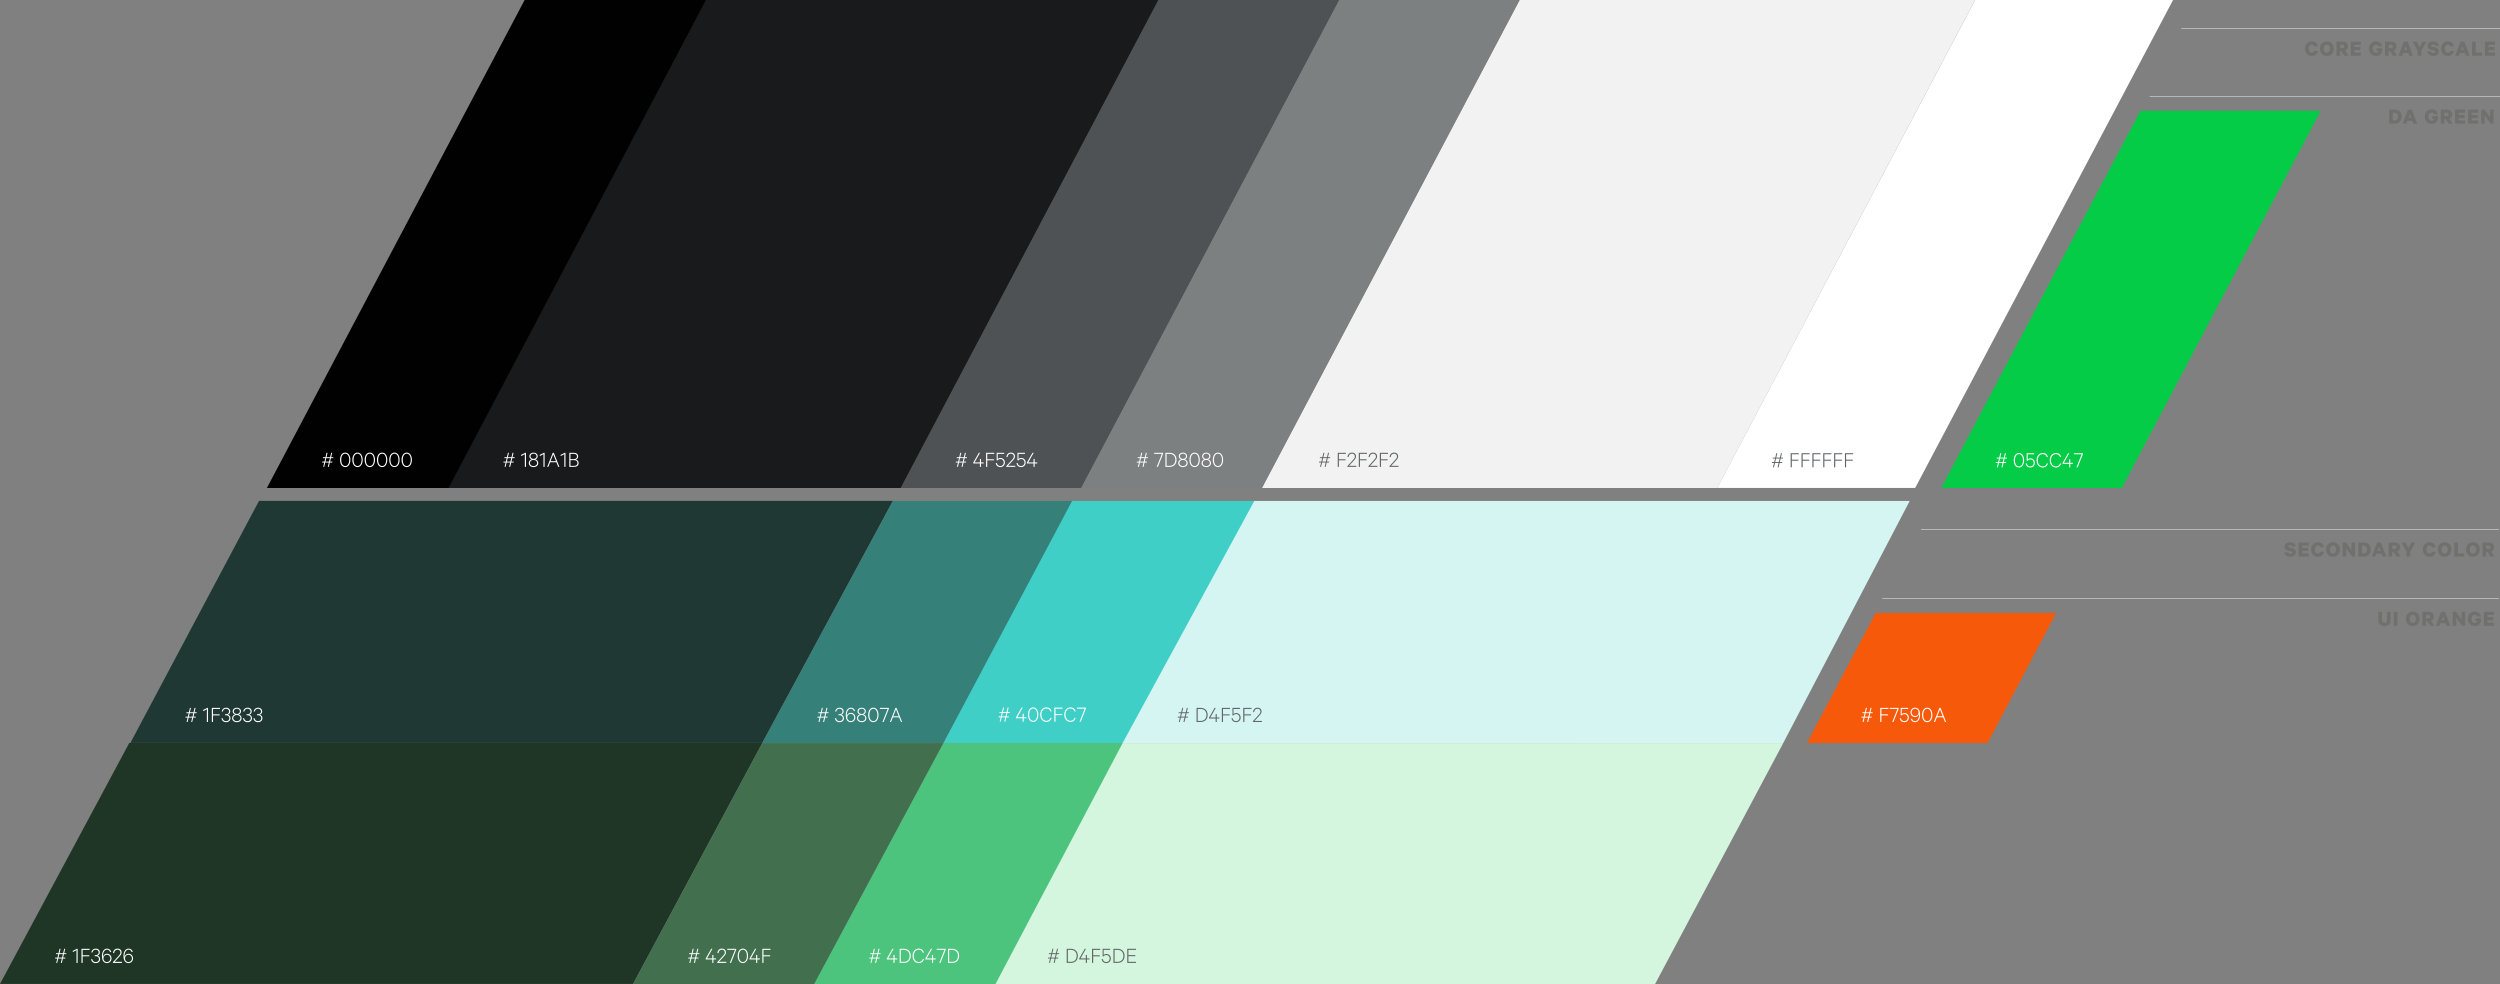 <?xml version="1.0" encoding="utf-8"?>
<!-- Generator: Adobe Illustrator 16.0.4, SVG Export Plug-In . SVG Version: 6.00 Build 0)  -->
<!DOCTYPE svg PUBLIC "-//W3C//DTD SVG 1.1//EN" "http://www.w3.org/Graphics/SVG/1.1/DTD/svg11.dtd">
<svg version="1.1" id="Layer_1" xmlns="http://www.w3.org/2000/svg" xmlns:xlink="http://www.w3.org/1999/xlink" x="0px" y="0px"
	 width="2286.652px" height="900px" viewBox="0 0 2286.652 900" enable-background="new 0 0 2286.652 900" xml:space="preserve">
<rect x="0" y="0" width="2286.652" height="900" fill="#808080" stroke="none"/>
<polyline fill="#181A1B" points="824.279,446.346 1059.973,0 645.71,0 409.936,446.33 "/>
<polyline fill="#F2F2F2" points="1570.729,446.336 1806.572,0 1389.936,0 1154.232,446.346 "/>
<polyline fill="#010101" points="410.389,446.346 645.968,0 479.857,0 244.107,446.346 "/>
<polyline fill="#4F5254" points="988.998,446.346 1225.039,0 1059.498,0 823.764,446.346 "/>
<polyline fill="#7D8080" points="1154.232,446.346 1389.936,0 1225.039,0 988.998,446.346 "/>
<polyline fill="#FFFFFF" points="1751.73,446.313 1987.613,0 1806.572,0 1570.656,446.313 "/>
<polyline fill="#05CC47" points="2122.67,101.328 1957.773,101.328 1775.537,446.342 1940.771,446.342 "/>
<polyline fill="#F7590A" points="1880.695,560.672 1715.558,560.672 1652.754,679.588 1817.955,679.588 "/>
<polyline fill="#1F3833" points="697.221,679.533 816.71,458.104 236.913,458.104 119.246,679.533 "/>
<polyline fill="#36807A" points="862.983,679.588 981.945,458.158 816.71,458.158 697.221,679.588 "/>
<polygon fill="#40CFC7" points="980.636,458.158 862.98,679.588 1033.291,679.588 1033.291,678.588 1149.711,458.158 "/>
<polygon fill="#D4F5F2" points="1147.316,458.158 1026.838,679.588 1629.048,679.729 1631.064,679.641 1746.749,458.158 "/>
<polygon fill="#1F3626" points="118.215,679.588 0,899.947 579.027,899.947 579.027,899.947 697.221,679.588 "/>
<polygon fill="#42704F" points="697.294,679.641 579.089,900 807.109,900 744.774,900 862.98,679.641 "/>
<polygon fill="#4DC47D" points="862.989,679.641 744.787,900 964.804,900 912.643,900 1030.852,679.641 "/>
<polygon fill="#D4F5DE" points="1026.838,679.641 910.582,900 1517.76,900 1513.861,900 1631.064,679.641 "/>
<g>
	<g>
		<path fill="#FFFFFF" d="M303.905,423.043h-2.204l-0.945,4.01h-0.945l0.945-4.01h-3.275l-0.966,4.01h-0.903l0.945-4.01h-2.037
			l0.189-0.84h2.058l0.756-3.191h-2.163l0.168-0.84h2.184l0.967-4.012h0.924l-0.967,4.012h3.297l0.966-4.012h0.924l-0.966,4.012
			h2.058l-0.188,0.84h-2.059l-0.756,3.191h2.143L303.905,423.043z M297.669,422.203h3.295l0.756-3.191h-3.275L297.669,422.203z"/>
		<path fill="#FFFFFF" d="M311.004,420.607c0-3.928,1.89-6.635,4.745-6.635c2.834,0,4.725,2.707,4.725,6.635
			c0,3.926-1.891,6.635-4.725,6.635C312.894,427.242,311.004,424.533,311.004,420.607z M312.076,420.607
			c0,3.316,1.385,5.646,3.674,5.646s3.673-2.33,3.673-5.646c0-3.318-1.384-5.648-3.673-5.648S312.076,417.289,312.076,420.607z"/>
		<path fill="#FFFFFF" d="M322.26,420.607c0-3.928,1.89-6.635,4.745-6.635c2.834,0,4.725,2.707,4.725,6.635
			c0,3.926-1.891,6.635-4.725,6.635C324.15,427.242,322.26,424.533,322.26,420.607z M323.332,420.607
			c0,3.316,1.384,5.646,3.674,5.646c2.289,0,3.674-2.33,3.674-5.646c0-3.318-1.385-5.648-3.674-5.648
			C324.716,414.959,323.332,417.289,323.332,420.607z"/>
		<path fill="#FFFFFF" d="M333.516,420.607c0-3.928,1.89-6.635,4.745-6.635c2.834,0,4.725,2.707,4.725,6.635
			c0,3.926-1.891,6.635-4.725,6.635C335.406,427.242,333.516,424.533,333.516,420.607z M334.587,420.607
			c0,3.316,1.385,5.646,3.674,5.646s3.674-2.33,3.674-5.646c0-3.318-1.385-5.648-3.674-5.648S334.587,417.289,334.587,420.607z"/>
		<path fill="#FFFFFF" d="M344.772,420.607c0-3.928,1.89-6.635,4.745-6.635c2.834,0,4.725,2.707,4.725,6.635
			c0,3.926-1.891,6.635-4.725,6.635C346.662,427.242,344.772,424.533,344.772,420.607z M345.843,420.607
			c0,3.316,1.385,5.646,3.674,5.646s3.674-2.33,3.674-5.646c0-3.318-1.385-5.648-3.674-5.648S345.843,417.289,345.843,420.607z"/>
		<path fill="#FFFFFF" d="M356.028,420.607c0-3.928,1.89-6.635,4.745-6.635c2.834,0,4.725,2.707,4.725,6.635
			c0,3.926-1.891,6.635-4.725,6.635C357.917,427.242,356.028,424.533,356.028,420.607z M357.099,420.607
			c0,3.316,1.385,5.646,3.674,5.646s3.674-2.33,3.674-5.646c0-3.318-1.385-5.648-3.674-5.648S357.099,417.289,357.099,420.607z"/>
		<path fill="#FFFFFF" d="M367.284,420.607c0-3.928,1.889-6.635,4.745-6.635c2.834,0,4.725,2.707,4.725,6.635
			c0,3.926-1.891,6.635-4.725,6.635C369.173,427.242,367.284,424.533,367.284,420.607z M368.355,420.607
			c0,3.316,1.385,5.646,3.674,5.646s3.674-2.33,3.674-5.646c0-3.318-1.385-5.648-3.674-5.648S368.355,417.289,368.355,420.607z"/>
	</g>
</g>
<g>
	<g>
		<path fill="#FFFFFF" d="M178.957,656.359h-2.204l-0.945,4.01h-0.945l0.945-4.01h-3.275l-0.966,4.01h-0.903l0.945-4.01h-2.037
			l0.189-0.84h2.058l0.756-3.191h-2.163l0.168-0.84h2.184l0.967-4.011h0.924l-0.967,4.011h3.297l0.966-4.011h0.924l-0.966,4.011
			h2.058l-0.188,0.84h-2.059l-0.756,3.191h2.143L178.957,656.359z M172.721,655.52h3.296l0.756-3.191h-3.275L172.721,655.52z"/>
		<path fill="#FFFFFF" d="M190.255,660.369h-1.05v-11.632l-3.381,1.743v-1.113l3.779-1.91h0.651V660.369z"/>
		<path fill="#FFFFFF" d="M193.762,660.369v-12.892h7.475v0.987h-6.403v4.912h6.067v0.967h-6.067v6.025H193.762z"/>
		<path fill="#FFFFFF" d="M205.858,653.272h0.966c1.512,0,2.708-0.924,2.708-2.499c0-1.469-1.112-2.52-2.771-2.52
			c-1.553,0-2.666,0.987-2.96,2.562h-1.05c0.336-2.1,1.89-3.527,4.01-3.527c2.373,0,3.822,1.448,3.822,3.443
			c0,1.553-1.051,2.75-2.352,3.002c1.428,0.252,2.604,1.365,2.604,3.107c0,2.037-1.471,3.717-4.011,3.717
			c-2.394,0-3.989-1.428-4.283-3.654h1.071c0.314,1.701,1.448,2.688,3.212,2.688c1.784,0,2.96-1.092,2.96-2.729
			c0-1.68-1.344-2.646-2.939-2.646h-0.986V653.272z"/>
		<path fill="#FFFFFF" d="M212.305,656.842c0-1.617,1.092-2.918,2.666-3.338c-1.301-0.463-2.141-1.575-2.141-2.898
			c0-1.889,1.596-3.316,3.8-3.316c2.226,0,3.821,1.428,3.821,3.316c0,1.323-0.862,2.436-2.142,2.898
			c1.575,0.42,2.667,1.721,2.667,3.338c0,2.142-1.827,3.717-4.347,3.717C214.131,660.559,212.305,658.983,212.305,656.842z
			 M219.948,656.8c0-1.596-1.386-2.835-3.317-2.835s-3.296,1.239-3.296,2.835s1.364,2.835,3.296,2.835
			S219.948,658.396,219.948,656.8z M219.422,650.627c0-1.365-1.133-2.414-2.792-2.414c-1.638,0-2.771,1.049-2.771,2.414
			c0,1.344,1.134,2.414,2.771,2.414C218.29,653.041,219.422,651.971,219.422,650.627z"/>
		<path fill="#FFFFFF" d="M225.513,653.272h0.966c1.512,0,2.709-0.924,2.709-2.499c0-1.469-1.113-2.52-2.771-2.52
			c-1.555,0-2.667,0.987-2.961,2.562h-1.05c0.336-2.1,1.89-3.527,4.011-3.527c2.372,0,3.82,1.448,3.82,3.443
			c0,1.553-1.049,2.75-2.352,3.002c1.428,0.252,2.604,1.365,2.604,3.107c0,2.037-1.469,3.717-4.01,3.717
			c-2.394,0-3.989-1.428-4.283-3.654h1.07c0.315,1.701,1.449,2.688,3.213,2.688c1.785,0,2.961-1.092,2.961-2.729
			c0-1.68-1.344-2.646-2.939-2.646h-0.987V653.272z"/>
		<path fill="#FFFFFF" d="M235.068,653.272h0.966c1.512,0,2.709-0.924,2.709-2.499c0-1.469-1.113-2.52-2.771-2.52
			c-1.555,0-2.667,0.987-2.961,2.562h-1.05c0.336-2.1,1.89-3.527,4.011-3.527c2.372,0,3.82,1.448,3.82,3.443
			c0,1.553-1.049,2.75-2.352,3.002c1.428,0.252,2.604,1.365,2.604,3.107c0,2.037-1.469,3.717-4.01,3.717
			c-2.394,0-3.989-1.428-4.283-3.654h1.07c0.315,1.701,1.449,2.688,3.213,2.688c1.785,0,2.961-1.092,2.961-2.729
			c0-1.68-1.344-2.646-2.939-2.646h-0.987V653.272z"/>
	</g>
</g>
<g>
	<g>
		<path fill="#FFFFFF" d="M469.801,423.043h-2.204l-0.945,4.01h-0.945l0.945-4.01h-3.275l-0.966,4.01h-0.904l0.946-4.01h-2.037
			l0.189-0.84h2.058l0.756-3.191h-2.163l0.167-0.84h2.184l0.967-4.012h0.924l-0.967,4.012h3.297l0.966-4.012h0.924l-0.966,4.012
			h2.058l-0.188,0.84h-2.059l-0.756,3.191h2.143L469.801,423.043z M463.566,422.203h3.296l0.756-3.191h-3.275L463.566,422.203z"/>
		<path fill="#FFFFFF" d="M481.1,427.053h-1.05V415.42l-3.381,1.744v-1.113l3.779-1.91h0.651V427.053z"/>
		<path fill="#FFFFFF" d="M483.663,423.525c0-1.617,1.092-2.918,2.667-3.338c-1.303-0.463-2.143-1.576-2.143-2.898
			c0-1.889,1.596-3.316,3.801-3.316c2.226,0,3.821,1.428,3.821,3.316c0,1.322-0.86,2.436-2.142,2.898
			c1.574,0.42,2.666,1.721,2.666,3.338c0,2.141-1.827,3.717-4.346,3.717C485.49,427.242,483.663,425.666,483.663,423.525z
			 M491.305,423.482c0-1.596-1.386-2.834-3.317-2.834s-3.297,1.238-3.297,2.834s1.365,2.836,3.297,2.836
			S491.305,425.078,491.305,423.482z M490.781,417.311c0-1.365-1.135-2.414-2.793-2.414c-1.638,0-2.771,1.049-2.771,2.414
			c0,1.344,1.134,2.414,2.771,2.414C489.646,419.725,490.781,418.654,490.781,417.311z"/>
		<path fill="#FFFFFF" d="M498.13,427.053h-1.05V415.42l-3.38,1.744v-1.113l3.779-1.91h0.65V427.053z"/>
		<path fill="#FFFFFF" d="M506.55,414.16l5.103,12.893h-1.071l-1.68-4.242h-5.711l-1.658,4.242h-1.07l5.102-12.893H506.55z
			 M503.57,421.846h4.955l-2.479-6.299L503.57,421.846z"/>
		<path fill="#FFFFFF" d="M517.219,427.053h-1.05V415.42l-3.381,1.744v-1.113l3.779-1.91h0.651V427.053z"/>
		<path fill="#FFFFFF" d="M529.272,423.504c0,2.268-1.575,3.549-4.199,3.549h-4.347V414.16h3.947c2.647,0,4.116,1.197,4.116,3.34
			c0,1.699-1.008,2.539-2.12,2.875C528.264,420.648,529.272,421.951,529.272,423.504z M524.673,419.955
			c1.975,0,3.067-0.797,3.067-2.414s-1.092-2.414-3.067-2.414h-2.896v4.828H524.673z M521.777,426.086h3.359
			c2.016,0,3.064-1.027,3.064-2.604c0-1.574-1.049-2.604-3.064-2.604h-3.359V426.086z"/>
	</g>
</g>
<g>
	<g>
		<path fill="#FFFFFF" d="M883.559,423.043h-2.204l-0.945,4.01h-0.945l0.945-4.01h-3.275l-0.966,4.01h-0.903l0.945-4.01h-2.037
			l0.189-0.84h2.058l0.756-3.191h-2.163l0.168-0.84h2.184l0.967-4.012h0.924l-0.967,4.012h3.297l0.966-4.012h0.924l-0.966,4.012
			h2.058l-0.188,0.84h-2.059l-0.756,3.191h2.143L883.559,423.043z M877.324,422.203h3.296l0.756-3.191H878.1L877.324,422.203z"/>
		<path fill="#FFFFFF" d="M891.435,422.938h4.83v-3.191h1.028v3.191h2.415v0.965h-2.415v3.15h-1.028v-3.15h-6.047v-0.84l5.06-8.902
			h1.112L891.435,422.938z"/>
		<path fill="#FFFFFF" d="M901.935,427.053V414.16h7.475v0.988h-6.403v4.912h6.067v0.967h-6.067v6.025H901.935z"/>
		<path fill="#FFFFFF" d="M912.561,421.047h-0.924v-6.887h6.845v0.988h-5.9v4.682c0.504-0.482,1.387-0.967,2.52-0.967
			c2.331,0,4.053,1.848,4.053,4.199c0,2.311-1.742,4.18-4.115,4.18c-2.352,0-3.926-1.344-4.325-3.676h1.071
			c0.377,1.744,1.49,2.709,3.254,2.709c1.785,0,3.065-1.406,3.065-3.213c0-1.805-1.28-3.232-3.065-3.232
			C913.925,419.83,913.085,420.375,912.561,421.047z"/>
		<path fill="#FFFFFF" d="M924.615,414.959c-1.869,0-2.877,1.26-3.065,3.086h-1.071c0.231-2.393,1.743-4.072,4.137-4.072
			c2.31,0,3.737,1.447,3.737,3.547c0,1.68-1.302,2.961-2.604,4.41l-3.843,4.137h6.74v0.986h-8.23v-0.734l4.557-4.955
			c1.344-1.471,2.33-2.5,2.33-3.844C927.302,415.945,926.21,414.959,924.615,414.959z"/>
		<path fill="#FFFFFF" d="M931.544,421.047h-0.924v-6.887h6.845v0.988h-5.899v4.682c0.504-0.482,1.385-0.967,2.52-0.967
			c2.33,0,4.052,1.848,4.052,4.199c0,2.311-1.743,4.18-4.115,4.18c-2.352,0-3.927-1.344-4.325-3.676h1.07
			c0.379,1.744,1.491,2.709,3.255,2.709c1.784,0,3.065-1.406,3.065-3.213c0-1.805-1.281-3.232-3.065-3.232
			C932.91,419.83,932.07,420.375,931.544,421.047z"/>
		<path fill="#FFFFFF" d="M940.511,422.938h4.83v-3.191h1.028v3.191h2.415v0.965h-2.415v3.15h-1.028v-3.15h-6.047v-0.84l5.06-8.902
			h1.112L940.511,422.938z"/>
	</g>
</g>
<g>
	<g>
		<path fill="#626668" d="M1215.693,423.043h-2.204l-0.945,4.01h-0.945l0.945-4.01h-3.275l-0.966,4.01h-0.903l0.945-4.01h-2.037
			l0.189-0.84h2.058l0.756-3.191h-2.163l0.168-0.84h2.184l0.967-4.012h0.924l-0.967,4.012h3.297l0.966-4.012h0.924l-0.966,4.012
			h2.058l-0.188,0.84h-2.059l-0.756,3.191h2.143L1215.693,423.043z M1209.458,422.203h3.296l0.756-3.191h-3.275L1209.458,422.203z"
			/>
		<path fill="#626668" d="M1223.569,427.053V414.16h7.475v0.988h-6.403v4.912h6.067v0.967h-6.067v6.025H1223.569z"/>
		<path fill="#626668" d="M1236.589,414.959c-1.869,0-2.877,1.26-3.065,3.086h-1.071c0.231-2.393,1.743-4.072,4.137-4.072
			c2.31,0,3.737,1.447,3.737,3.547c0,1.68-1.302,2.961-2.604,4.41l-3.843,4.137h6.74v0.986h-8.23v-0.734l4.557-4.955
			c1.344-1.471,2.33-2.5,2.33-3.844C1239.276,415.945,1238.185,414.959,1236.589,414.959z"/>
		<path fill="#626668" d="M1242.827,427.053V414.16h7.475v0.988h-6.404v4.912h6.068v0.967h-6.068v6.025H1242.827z"/>
		<path fill="#626668" d="M1255.846,414.959c-1.868,0-2.876,1.26-3.065,3.086h-1.07c0.23-2.393,1.742-4.072,4.136-4.072
			c2.31,0,3.737,1.447,3.737,3.547c0,1.68-1.302,2.961-2.604,4.41l-3.842,4.137h6.739v0.986h-8.23v-0.734l4.556-4.955
			c1.344-1.471,2.331-2.5,2.331-3.844C1258.533,415.945,1257.441,414.959,1255.846,414.959z"/>
		<path fill="#626668" d="M1262.083,427.053V414.16h7.475v0.988h-6.404v4.912h6.068v0.967h-6.068v6.025H1262.083z"/>
		<path fill="#626668" d="M1275.102,414.959c-1.868,0-2.876,1.26-3.065,3.086h-1.07c0.23-2.393,1.742-4.072,4.136-4.072
			c2.31,0,3.737,1.447,3.737,3.547c0,1.68-1.302,2.961-2.604,4.41l-3.842,4.137h6.739v0.986h-8.23v-0.734l4.556-4.955
			c1.344-1.471,2.331-2.5,2.331-3.844C1277.789,415.945,1276.697,414.959,1275.102,414.959z"/>
	</g>
</g>
<g>
	<g>
		<path fill="#626668" d="M1629.956,423.418h-2.204l-0.945,4.01h-0.945l0.945-4.01h-3.275l-0.966,4.01h-0.903l0.945-4.01h-2.037
			l0.189-0.84h2.058l0.756-3.191h-2.163l0.168-0.84h2.184l0.967-4.012h0.924l-0.967,4.012h3.297l0.966-4.012h0.924l-0.966,4.012
			h2.058l-0.188,0.84h-2.059l-0.756,3.191h2.143L1629.956,423.418z M1623.721,422.578h3.296l0.756-3.191h-3.275L1623.721,422.578z"
			/>
		<path fill="#626668" d="M1637.832,427.428v-12.893h7.475v0.988h-6.403v4.912h6.067v0.967h-6.067v6.025H1637.832z"/>
		<path fill="#626668" d="M1647.766,427.428v-12.893h7.475v0.988h-6.404v4.912h6.068v0.967h-6.068v6.025H1647.766z"/>
		<path fill="#626668" d="M1657.697,427.428v-12.893h7.475v0.988h-6.403v4.912h6.067v0.967h-6.067v6.025H1657.697z"/>
		<path fill="#626668" d="M1667.631,427.428v-12.893h7.475v0.988h-6.403v4.912h6.067v0.967h-6.067v6.025H1667.631z"/>
		<path fill="#626668" d="M1677.564,427.428v-12.893h7.475v0.988h-6.404v4.912h6.068v0.967h-6.068v6.025H1677.564z"/>
		<path fill="#626668" d="M1687.496,427.428v-12.893h7.475v0.988h-6.403v4.912h6.067v0.967h-6.067v6.025H1687.496z"/>
	</g>
</g>
<g>
	<g>
		<path fill="#FFFFFF" d="M1834.801,423.418h-2.204l-0.945,4.01h-0.945l0.945-4.01h-3.275l-0.966,4.01h-0.903l0.945-4.01h-2.037
			l0.189-0.84h2.058l0.756-3.191h-2.163l0.168-0.84h2.184l0.967-4.012h0.924l-0.967,4.012h3.297l0.966-4.012h0.924l-0.966,4.012
			h2.058l-0.188,0.84h-2.059l-0.756,3.191h2.143L1834.801,423.418z M1828.565,422.578h3.296l0.756-3.191h-3.275L1828.565,422.578z"
			/>
		<path fill="#FFFFFF" d="M1841.9,420.982c0-3.928,1.89-6.635,4.745-6.635c2.834,0,4.725,2.707,4.725,6.635
			c0,3.926-1.891,6.635-4.725,6.635C1843.79,427.617,1841.9,424.908,1841.9,420.982z M1842.972,420.982
			c0,3.316,1.385,5.646,3.674,5.646s3.674-2.33,3.674-5.646c0-3.318-1.385-5.648-3.674-5.648S1842.972,417.664,1842.972,420.982z"/>
		<path fill="#FFFFFF" d="M1854.626,421.422h-0.924v-6.887h6.845v0.988h-5.899v4.682c0.504-0.482,1.385-0.967,2.52-0.967
			c2.33,0,4.052,1.848,4.052,4.199c0,2.311-1.743,4.18-4.115,4.18c-2.352,0-3.927-1.344-4.325-3.676h1.07
			c0.379,1.744,1.491,2.709,3.255,2.709c1.784,0,3.065-1.406,3.065-3.213c0-1.805-1.281-3.232-3.065-3.232
			C1855.991,420.205,1855.151,420.75,1854.626,421.422z"/>
		<path fill="#FFFFFF" d="M1868.423,414.348c2.498,0,4.24,1.469,4.766,3.695h-1.05c-0.546-1.639-1.827-2.688-3.716-2.688
			c-2.667,0-4.578,2.162-4.578,5.627c0,3.443,1.911,5.627,4.578,5.627c1.889,0,3.17-1.051,3.716-2.688h1.05
			c-0.525,2.225-2.289,3.695-4.766,3.695c-3.171,0-5.67-2.562-5.67-6.635C1862.753,416.908,1865.252,414.348,1868.423,414.348z"/>
		<path fill="#FFFFFF" d="M1880.497,414.348c2.498,0,4.24,1.469,4.766,3.695h-1.05c-0.546-1.639-1.827-2.688-3.716-2.688
			c-2.667,0-4.578,2.162-4.578,5.627c0,3.443,1.911,5.627,4.578,5.627c1.889,0,3.17-1.051,3.716-2.688h1.05
			c-0.525,2.225-2.289,3.695-4.766,3.695c-3.171,0-5.67-2.562-5.67-6.635C1874.827,416.908,1877.326,414.348,1880.497,414.348z"/>
		<path fill="#FFFFFF" d="M1887.743,423.312h4.828v-3.191h1.029v3.191h2.414v0.965h-2.414v3.15h-1.029v-3.15h-6.047v-0.84
			l5.061-8.902h1.113L1887.743,423.312z"/>
		<path fill="#FFFFFF" d="M1900.363,427.428h-1.092l4.745-11.904h-7.055v-0.988h8.168v0.861L1900.363,427.428z"/>
	</g>
</g>
<g>
	<g>
		<path fill="#FFFFFF" d="M1049.069,423.043h-2.204l-0.945,4.01h-0.945l0.945-4.01h-3.275l-0.966,4.01h-0.903l0.945-4.01h-2.037
			l0.189-0.84h2.058l0.756-3.191h-2.163l0.168-0.84h2.184l0.967-4.012h0.924l-0.967,4.012h3.297l0.966-4.012h0.924l-0.966,4.012
			h2.058l-0.188,0.84h-2.059l-0.756,3.191h2.143L1049.069,423.043z M1042.834,422.203h3.296l0.756-3.191h-3.275L1042.834,422.203z"
			/>
		<path fill="#FFFFFF" d="M1059.066,427.053h-1.092l4.745-11.904h-7.055v-0.988h8.167v0.861L1059.066,427.053z"/>
		<path fill="#FFFFFF" d="M1065.955,414.16h3.926c3.737,0,6.257,2.52,6.257,6.447c0,3.926-2.52,6.445-6.257,6.445h-3.926V414.16z
			 M1069.881,426.066c3.17,0,5.165-2.164,5.165-5.459c0-3.297-1.995-5.459-5.165-5.459h-2.855v10.918H1069.881z"/>
		<path fill="#FFFFFF" d="M1077.651,423.525c0-1.617,1.092-2.918,2.667-3.338c-1.303-0.463-2.143-1.576-2.143-2.898
			c0-1.889,1.596-3.316,3.801-3.316c2.226,0,3.821,1.428,3.821,3.316c0,1.322-0.86,2.436-2.142,2.898
			c1.574,0.42,2.666,1.721,2.666,3.338c0,2.141-1.826,3.717-4.346,3.717C1079.479,427.242,1077.651,425.666,1077.651,423.525z
			 M1085.294,423.482c0-1.596-1.386-2.834-3.317-2.834s-3.297,1.238-3.297,2.834s1.365,2.836,3.297,2.836
			S1085.294,425.078,1085.294,423.482z M1084.77,417.311c0-1.365-1.135-2.414-2.793-2.414c-1.638,0-2.771,1.049-2.771,2.414
			c0,1.344,1.134,2.414,2.771,2.414C1083.635,419.725,1084.77,418.654,1084.77,417.311z"/>
		<path fill="#FFFFFF" d="M1087.92,420.607c0-3.928,1.89-6.635,4.745-6.635c2.835,0,4.724,2.707,4.724,6.635
			c0,3.926-1.889,6.635-4.724,6.635C1089.81,427.242,1087.92,424.533,1087.92,420.607z M1088.99,420.607
			c0,3.316,1.387,5.646,3.675,5.646s3.675-2.33,3.675-5.646c0-3.318-1.387-5.648-3.675-5.648S1088.99,417.289,1088.99,420.607z"/>
		<path fill="#FFFFFF" d="M1099.008,423.525c0-1.617,1.092-2.918,2.666-3.338c-1.301-0.463-2.141-1.576-2.141-2.898
			c0-1.889,1.596-3.316,3.8-3.316c2.226,0,3.821,1.428,3.821,3.316c0,1.322-0.861,2.436-2.142,2.898
			c1.575,0.42,2.667,1.721,2.667,3.338c0,2.141-1.827,3.717-4.347,3.717C1100.834,427.242,1099.008,425.666,1099.008,423.525z
			 M1106.65,423.482c0-1.596-1.386-2.834-3.317-2.834s-3.296,1.238-3.296,2.834s1.364,2.836,3.296,2.836
			S1106.65,425.078,1106.65,423.482z M1106.125,417.311c0-1.365-1.133-2.414-2.792-2.414c-1.638,0-2.771,1.049-2.771,2.414
			c0,1.344,1.134,2.414,2.771,2.414C1104.992,419.725,1106.125,418.654,1106.125,417.311z"/>
		<path fill="#FFFFFF" d="M1109.276,420.607c0-3.928,1.89-6.635,4.745-6.635c2.834,0,4.725,2.707,4.725,6.635
			c0,3.926-1.891,6.635-4.725,6.635C1111.166,427.242,1109.276,424.533,1109.276,420.607z M1110.348,420.607
			c0,3.316,1.385,5.646,3.674,5.646s3.674-2.33,3.674-5.646c0-3.318-1.385-5.648-3.674-5.648S1110.348,417.289,1110.348,420.607z"/>
	</g>
</g>
<g>
	<g>
		<path fill="#FFFFFF" d="M59.71,876.719h-2.204l-0.945,4.01h-0.945l0.945-4.01h-3.275l-0.966,4.01h-0.903l0.945-4.01h-2.037
			l0.189-0.84h2.058l0.756-3.191h-2.163l0.168-0.84h2.184l0.967-4.01h0.924l-0.967,4.01h3.297l0.966-4.01h0.924l-0.966,4.01h2.058
			l-0.188,0.84h-2.059l-0.756,3.191h2.143L59.71,876.719z M53.475,875.879h3.296l0.756-3.191h-3.275L53.475,875.879z"/>
		<path fill="#FFFFFF" d="M71.009,880.729h-1.05v-11.632l-3.381,1.743v-1.113l3.779-1.91h0.651V880.729z"/>
		<path fill="#FFFFFF" d="M74.516,880.729v-12.891h7.475v0.986h-6.403v4.912h6.067v0.967h-6.067v6.025H74.516z"/>
		<path fill="#FFFFFF" d="M86.612,873.632h0.966c1.512,0,2.708-0.924,2.708-2.499c0-1.469-1.113-2.52-2.771-2.52
			c-1.553,0-2.666,0.987-2.96,2.562h-1.05c0.335-2.1,1.89-3.527,4.01-3.527c2.373,0,3.822,1.448,3.822,3.443
			c0,1.553-1.051,2.75-2.352,3.002c1.428,0.252,2.604,1.365,2.604,3.107c0,2.037-1.471,3.717-4.011,3.717
			c-2.394,0-3.989-1.428-4.283-3.654h1.071c0.314,1.701,1.448,2.688,3.212,2.688c1.784,0,2.96-1.092,2.96-2.729
			c0-1.68-1.344-2.646-2.939-2.646h-0.986V873.632z"/>
		<path fill="#FFFFFF" d="M100.66,870.756c-0.42-1.26-1.218-2.163-2.792-2.163c-2.059,0-3.654,2.163-3.654,5.627
			c0,0.231,0,0.63,0.043,0.924c0.376-1.659,1.889-2.813,3.59-2.813c2.373,0,4.137,1.89,4.137,4.262c0,2.415-1.785,4.326-4.199,4.326
			c-1.807,0-3.087-0.967-3.801-2.457c-0.566-1.176-0.756-2.582-0.756-4.01c0-4.326,2.037-6.803,4.641-6.803
			c2.162,0,3.38,1.26,3.863,3.107H100.66z M97.784,879.973c1.805,0,3.191-1.428,3.191-3.359s-1.387-3.359-3.191-3.359
			c-1.848,0-3.191,1.428-3.191,3.359C94.592,878.523,95.936,879.973,97.784,879.973z"/>
		<path fill="#FFFFFF" d="M107.486,868.635c-1.868,0-2.876,1.26-3.065,3.086h-1.07c0.23-2.393,1.742-4.072,4.136-4.072
			c2.31,0,3.737,1.448,3.737,3.548c0,1.68-1.302,2.96-2.604,4.409l-3.842,4.137h6.739v0.986h-8.23v-0.734l4.556-4.955
			c1.344-1.471,2.331-2.499,2.331-3.843C110.173,869.621,109.082,868.635,107.486,868.635z"/>
		<path fill="#FFFFFF" d="M120.378,870.756c-0.42-1.26-1.218-2.163-2.792-2.163c-2.059,0-3.654,2.163-3.654,5.627
			c0,0.231,0,0.63,0.043,0.924c0.377-1.659,1.889-2.813,3.59-2.813c2.373,0,4.137,1.89,4.137,4.262c0,2.415-1.785,4.326-4.199,4.326
			c-1.807,0-3.087-0.967-3.801-2.457c-0.566-1.176-0.756-2.582-0.756-4.01c0-4.326,2.037-6.803,4.641-6.803
			c2.162,0,3.379,1.26,3.863,3.107H120.378z M117.502,879.973c1.805,0,3.191-1.428,3.191-3.359s-1.387-3.359-3.191-3.359
			c-1.848,0-3.191,1.428-3.191,3.359C114.311,878.523,115.655,879.973,117.502,879.973z"/>
	</g>
</g>
<g>
	<g>
		<path fill="#FFFFFF" d="M638.8,876.719h-2.204l-0.945,4.01h-0.945l0.945-4.01h-3.275l-0.966,4.01h-0.903l0.945-4.01h-2.037
			l0.189-0.84h2.058l0.756-3.191h-2.163l0.168-0.84h2.184l0.967-4.012h0.924l-0.967,4.012h3.297l0.966-4.012h0.924l-0.966,4.012
			h2.058l-0.188,0.84h-2.059l-0.756,3.191h2.143L638.8,876.719z M632.564,875.879h3.296l0.756-3.191h-3.275L632.564,875.879z"/>
		<path fill="#FFFFFF" d="M646.676,876.613h4.83v-3.191h1.028v3.191h2.415v0.965h-2.415v3.15h-1.028v-3.15h-6.047v-0.84l5.06-8.902
			h1.112L646.676,876.613z"/>
		<path fill="#FFFFFF" d="M660.263,868.635c-1.868,0-2.876,1.26-3.065,3.086h-1.07c0.23-2.393,1.742-4.072,4.136-4.072
			c2.31,0,3.737,1.447,3.737,3.547c0,1.68-1.302,2.961-2.604,4.41l-3.842,4.137h6.739v0.986h-8.23v-0.734l4.556-4.955
			c1.344-1.471,2.331-2.5,2.331-3.844C662.95,869.621,661.858,868.635,660.263,868.635z"/>
		<path fill="#FFFFFF" d="M668.62,880.729h-1.092l4.745-11.904h-7.055v-0.988h8.168v0.861L668.62,880.729z"/>
		<path fill="#FFFFFF" d="M674.731,874.283c0-3.928,1.89-6.635,4.745-6.635c2.834,0,4.725,2.707,4.725,6.635
			c0,3.926-1.891,6.635-4.725,6.635C676.621,880.918,674.731,878.209,674.731,874.283z M675.803,874.283
			c0,3.316,1.385,5.646,3.674,5.646s3.674-2.33,3.674-5.646c0-3.318-1.385-5.648-3.674-5.648S675.803,870.965,675.803,874.283z"/>
		<path fill="#FFFFFF" d="M686.764,876.613h4.83v-3.191h1.028v3.191h2.415v0.965h-2.415v3.15h-1.028v-3.15h-6.047v-0.84l5.06-8.902
			h1.112L686.764,876.613z"/>
		<path fill="#FFFFFF" d="M697.264,880.729v-12.893h7.475v0.988h-6.403v4.912h6.067v0.967h-6.067v6.025H697.264z"/>
	</g>
</g>
<g>
	<g>
		<path fill="#FFFFFF" d="M922.651,656.102h-2.204l-0.945,4.01h-0.945l0.945-4.01h-3.275l-0.966,4.01h-0.903l0.945-4.01h-2.037
			l0.189-0.84h2.058l0.756-3.191h-2.163l0.168-0.84h2.184l0.967-4.012h0.924l-0.967,4.012h3.297l0.966-4.012h0.924l-0.966,4.012
			h2.058l-0.188,0.84h-2.059l-0.756,3.191h2.143L922.651,656.102z M916.416,655.262h3.296l0.756-3.191h-3.275L916.416,655.262z"/>
		<path fill="#FFFFFF" d="M930.527,655.996h4.83v-3.191h1.028v3.191h2.415v0.965h-2.415v3.15h-1.028v-3.15h-6.047v-0.84l5.06-8.902
			h1.112L930.527,655.996z"/>
		<path fill="#FFFFFF" d="M940.25,653.666c0-3.928,1.89-6.635,4.745-6.635c2.834,0,4.725,2.707,4.725,6.635
			c0,3.926-1.891,6.635-4.725,6.635C942.14,660.301,940.25,657.592,940.25,653.666z M941.322,653.666
			c0,3.316,1.385,5.646,3.674,5.646s3.674-2.33,3.674-5.646c0-3.318-1.385-5.648-3.674-5.648S941.322,650.348,941.322,653.666z"/>
		<path fill="#FFFFFF" d="M957.113,647.031c2.498,0,4.24,1.469,4.766,3.695h-1.05c-0.546-1.639-1.827-2.688-3.716-2.688
			c-2.667,0-4.578,2.162-4.578,5.627c0,3.443,1.911,5.627,4.578,5.627c1.889,0,3.17-1.051,3.716-2.688h1.05
			c-0.525,2.225-2.289,3.695-4.766,3.695c-3.171,0-5.67-2.562-5.67-6.635C951.443,649.592,953.942,647.031,957.113,647.031z"/>
		<path fill="#FFFFFF" d="M964.359,660.111v-12.893h7.475v0.988h-6.404v4.912h6.068v0.967h-6.068v6.025H964.359z"/>
		<path fill="#FFFFFF" d="M979.121,647.031c2.498,0,4.24,1.469,4.766,3.695h-1.05c-0.546-1.639-1.827-2.688-3.716-2.688
			c-2.667,0-4.578,2.162-4.578,5.627c0,3.443,1.911,5.627,4.578,5.627c1.889,0,3.17-1.051,3.716-2.688h1.05
			c-0.525,2.225-2.289,3.695-4.766,3.695c-3.171,0-5.67-2.562-5.67-6.635C973.451,649.592,975.95,647.031,979.121,647.031z"/>
		<path fill="#FFFFFF" d="M988.487,660.111h-1.092l4.745-11.904h-7.055v-0.988h8.168v0.861L988.487,660.111z"/>
	</g>
</g>
<g>
	<g>
		<path fill="#FFFFFF" d="M804.497,876.719h-2.204l-0.945,4.01h-0.945l0.945-4.01h-3.275l-0.966,4.01h-0.903l0.945-4.01h-2.037
			l0.189-0.84h2.058l0.756-3.191h-2.163l0.168-0.84h2.184l0.967-4.012h0.924l-0.967,4.012h3.297l0.966-4.012h0.924l-0.966,4.012
			h2.058l-0.188,0.84h-2.059l-0.756,3.191h2.143L804.497,876.719z M798.262,875.879h3.296l0.756-3.191h-3.275L798.262,875.879z"/>
		<path fill="#FFFFFF" d="M812.373,876.613h4.83v-3.191h1.028v3.191h2.415v0.965h-2.415v3.15h-1.028v-3.15h-6.047v-0.84l5.06-8.902
			h1.112L812.373,876.613z"/>
		<path fill="#FFFFFF" d="M822.873,867.836h3.927c3.737,0,6.257,2.52,6.257,6.447c0,3.926-2.52,6.445-6.257,6.445h-3.927V867.836z
			 M826.8,879.742c3.171,0,5.165-2.164,5.165-5.459c0-3.297-1.994-5.459-5.165-5.459h-2.855v10.918H826.8z"/>
		<path fill="#FFFFFF" d="M840.344,867.648c2.499,0,4.242,1.469,4.767,3.695h-1.05c-0.546-1.639-1.826-2.688-3.717-2.688
			c-2.666,0-4.576,2.162-4.576,5.627c0,3.443,1.91,5.627,4.576,5.627c1.891,0,3.171-1.051,3.717-2.688h1.05
			c-0.524,2.225-2.288,3.695-4.767,3.695c-3.17,0-5.668-2.562-5.668-6.635C834.676,870.209,837.174,867.648,840.344,867.648z"/>
		<path fill="#FFFFFF" d="M847.59,876.613h4.83v-3.191h1.028v3.191h2.415v0.965h-2.415v3.15h-1.028v-3.15h-6.047v-0.84l5.06-8.902
			h1.112L847.59,876.613z"/>
		<path fill="#FFFFFF" d="M860.211,880.729h-1.092l4.745-11.904h-7.055v-0.988h8.167v0.861L860.211,880.729z"/>
		<path fill="#FFFFFF" d="M867.1,867.836h3.926c3.737,0,6.257,2.52,6.257,6.447c0,3.926-2.52,6.445-6.257,6.445H867.1V867.836z
			 M871.025,879.742c3.17,0,5.165-2.164,5.165-5.459c0-3.297-1.995-5.459-5.165-5.459h-2.855v10.918H871.025z"/>
	</g>
</g>
<g>
	<g>
		<path fill="#626668" d="M1086.548,656.359h-2.204l-0.945,4.01h-0.945l0.945-4.01h-3.275l-0.966,4.01h-0.903l0.945-4.01h-2.037
			l0.189-0.84h2.058l0.756-3.191h-2.163l0.168-0.84h2.184l0.967-4.012h0.924l-0.967,4.012h3.297l0.966-4.012h0.924l-0.966,4.012
			h2.058l-0.188,0.84h-2.059l-0.756,3.191h2.143L1086.548,656.359z M1080.313,655.52h3.296l0.756-3.191h-3.275L1080.313,655.52z"/>
		<path fill="#626668" d="M1094.424,647.477h3.927c3.737,0,6.257,2.52,6.257,6.447c0,3.926-2.52,6.445-6.257,6.445h-3.927V647.477z
			 M1098.351,659.383c3.171,0,5.165-2.164,5.165-5.459c0-3.297-1.994-5.459-5.165-5.459h-2.855v10.918H1098.351z"/>
		<path fill="#626668" d="M1107.067,656.254h4.828v-3.191h1.029v3.191h2.414v0.965h-2.414v3.15h-1.029v-3.15h-6.047v-0.84
			l5.061-8.902h1.113L1107.067,656.254z"/>
		<path fill="#626668" d="M1117.567,660.369v-12.893h7.475v0.988h-6.404v4.912h6.068v0.967h-6.068v6.025H1117.567z"/>
		<path fill="#626668" d="M1128.192,654.363h-0.924v-6.887h6.845v0.988h-5.899v4.682c0.504-0.482,1.385-0.967,2.52-0.967
			c2.33,0,4.052,1.848,4.052,4.199c0,2.311-1.743,4.18-4.115,4.18c-2.352,0-3.927-1.344-4.325-3.676h1.07
			c0.379,1.744,1.491,2.709,3.255,2.709c1.784,0,3.065-1.406,3.065-3.213c0-1.805-1.281-3.232-3.065-3.232
			C1129.557,653.146,1128.717,653.691,1128.192,654.363z"/>
		<path fill="#626668" d="M1137.159,660.369v-12.893h7.474v0.988h-6.403v4.912h6.067v0.967h-6.067v6.025H1137.159z"/>
		<path fill="#626668" d="M1150.178,648.275c-1.869,0-2.877,1.26-3.064,3.086h-1.072c0.232-2.393,1.744-4.072,4.137-4.072
			c2.311,0,3.738,1.447,3.738,3.547c0,1.68-1.303,2.961-2.604,4.41l-3.844,4.137h6.74v0.986h-8.23v-0.734l4.557-4.955
			c1.344-1.471,2.33-2.5,2.33-3.844C1152.865,649.262,1151.773,648.275,1150.178,648.275z"/>
	</g>
</g>
<g>
	<g>
		<path fill="#FFFFFF" d="M1711.897,656.359h-2.204l-0.945,4.01h-0.945l0.945-4.01h-3.275l-0.966,4.01h-0.903l0.945-4.01h-2.037
			l0.189-0.84h2.058l0.756-3.191h-2.163l0.168-0.84h2.184l0.967-4.012h0.924l-0.967,4.012h3.297l0.966-4.012h0.924l-0.966,4.012
			h2.058l-0.188,0.84h-2.059l-0.756,3.191h2.143L1711.897,656.359z M1705.662,655.52h3.296l0.756-3.191h-3.275L1705.662,655.52z"/>
		<path fill="#FFFFFF" d="M1719.773,660.369v-12.893h7.475v0.988h-6.403v4.912h6.067v0.967h-6.067v6.025H1719.773z"/>
		<path fill="#FFFFFF" d="M1731.827,660.369h-1.092l4.745-11.904h-7.055v-0.988h8.168v0.861L1731.827,660.369z"/>
		<path fill="#FFFFFF" d="M1739.408,654.363h-0.924v-6.887h6.845v0.988h-5.899v4.682c0.504-0.482,1.385-0.967,2.52-0.967
			c2.33,0,4.052,1.848,4.052,4.199c0,2.311-1.743,4.18-4.115,4.18c-2.352,0-3.927-1.344-4.325-3.676h1.07
			c0.379,1.744,1.491,2.709,3.255,2.709c1.784,0,3.065-1.406,3.065-3.213c0-1.805-1.281-3.232-3.065-3.232
			C1740.773,653.146,1739.934,653.691,1739.408,654.363z"/>
		<path fill="#FFFFFF" d="M1748.795,657.451c0.42,1.26,1.219,2.162,2.793,2.162c2.058,0,3.653-2.162,3.653-5.627
			c0-0.23,0-0.631-0.042-0.924c-0.378,1.658-1.89,2.812-3.59,2.812c-2.373,0-4.137-1.889-4.137-4.262
			c0-2.414,1.785-4.324,4.199-4.324c1.806,0,3.086,0.965,3.801,2.455c0.566,1.176,0.756,2.584,0.756,4.012
			c0,4.324-2.037,6.803-4.641,6.803c-2.162,0-3.381-1.26-3.863-3.107H1748.795z M1751.672,648.232c-1.806,0-3.191,1.428-3.191,3.359
			s1.386,3.359,3.191,3.359c1.848,0,3.191-1.428,3.191-3.359C1754.863,649.682,1753.52,648.232,1751.672,648.232z"/>
		<path fill="#FFFFFF" d="M1757.993,653.924c0-3.928,1.89-6.635,4.745-6.635c2.834,0,4.725,2.707,4.725,6.635
			c0,3.926-1.891,6.635-4.725,6.635C1759.883,660.559,1757.993,657.85,1757.993,653.924z M1759.064,653.924
			c0,3.316,1.385,5.646,3.674,5.646s3.674-2.33,3.674-5.646c0-3.318-1.385-5.648-3.674-5.648S1759.064,650.605,1759.064,653.924z"/>
		<path fill="#FFFFFF" d="M1774.939,647.477l5.102,12.893h-1.07l-1.68-4.242h-5.711l-1.659,4.242h-1.071l5.103-12.893H1774.939z
			 M1771.957,655.162h4.955l-2.477-6.299L1771.957,655.162z"/>
	</g>
</g>
<g>
	<g>
		<path fill="#626668" d="M967.803,876.719h-2.204l-0.945,4.01h-0.945l0.945-4.01h-3.275l-0.966,4.01h-0.903l0.945-4.01h-2.037
			l0.189-0.84h2.058l0.756-3.191h-2.163l0.168-0.84h2.184l0.967-4.012h0.924l-0.967,4.012h3.297l0.966-4.012h0.924l-0.966,4.012
			h2.058l-0.188,0.84h-2.059l-0.756,3.191h2.143L967.803,876.719z M961.567,875.879h3.296l0.756-3.191h-3.275L961.567,875.879z"/>
		<path fill="#626668" d="M975.679,867.836h3.927c3.737,0,6.257,2.52,6.257,6.447c0,3.926-2.52,6.445-6.257,6.445h-3.927V867.836z
			 M979.605,879.742c3.171,0,5.165-2.164,5.165-5.459c0-3.297-1.994-5.459-5.165-5.459h-2.855v10.918H979.605z"/>
		<path fill="#626668" d="M988.321,876.613h4.828v-3.191h1.029v3.191h2.414v0.965h-2.414v3.15h-1.029v-3.15h-6.047v-0.84
			l5.061-8.902h1.113L988.321,876.613z"/>
		<path fill="#626668" d="M998.821,880.729v-12.893h7.475v0.988h-6.404v4.912h6.068v0.967h-6.068v6.025H998.821z"/>
		<path fill="#626668" d="M1009.446,874.723h-0.924v-6.887h6.845v0.988h-5.899v4.682c0.504-0.482,1.385-0.967,2.52-0.967
			c2.33,0,4.052,1.848,4.052,4.199c0,2.311-1.743,4.18-4.115,4.18c-2.352,0-3.927-1.344-4.325-3.676h1.07
			c0.379,1.744,1.491,2.709,3.255,2.709c1.784,0,3.065-1.406,3.065-3.213c0-1.805-1.281-3.232-3.065-3.232
			C1010.812,873.506,1009.972,874.051,1009.446,874.723z"/>
		<path fill="#626668" d="M1018.413,867.836h3.927c3.737,0,6.257,2.52,6.257,6.447c0,3.926-2.52,6.445-6.257,6.445h-3.927V867.836z
			 M1022.34,879.742c3.171,0,5.165-2.164,5.165-5.459c0-3.297-1.994-5.459-5.165-5.459h-2.855v10.918H1022.34z"/>
		<path fill="#626668" d="M1039.055,867.836v0.988h-6.95v4.766h6.299v0.986h-6.299v5.166h6.95v0.986h-7.999v-12.893H1039.055z"/>
	</g>
</g>
<line fill="none" stroke="#FFFFFF" stroke-width="0.4" stroke-miterlimit="10" x1="2286.652" y1="26.102" x2="1995.145" y2="26.102"/>
<g>
	<path fill="#70706F" d="M2114.504,37.867c3.213,0,5.102,1.91,5.564,4.535h-3.359c-0.336-0.945-1.029-1.574-2.205-1.574
		c-1.785,0-2.793,1.574-2.793,3.695c0,2.1,1.008,3.695,2.793,3.695c1.176,0,1.869-0.631,2.205-1.596h3.359
		c-0.463,2.645-2.352,4.556-5.564,4.556c-3.611,0-6.193-2.751-6.193-6.655C2108.311,40.617,2110.893,37.867,2114.504,37.867z"/>
	<path fill="#70706F" d="M2128.301,51.179c-3.717,0-6.277-2.813-6.277-6.655c0-3.863,2.561-6.656,6.277-6.656
		c3.737,0,6.32,2.793,6.32,6.656C2134.621,48.365,2132.038,51.179,2128.301,51.179z M2128.301,40.828
		c-1.742,0-2.877,1.469-2.877,3.695c0,2.225,1.135,3.695,2.877,3.695s2.918-1.471,2.918-3.695
		C2131.219,42.297,2130.043,40.828,2128.301,40.828z"/>
	<path fill="#70706F" d="M2140.418,46.707v4.262h-3.338V38.077h5.795c2.771,0,4.682,1.575,4.682,4.388
		c0,1.953-0.986,3.297-2.562,3.885l3.023,4.619h-3.737l-2.688-4.262H2140.418z M2140.418,44.02h2.1c1.197,0,1.742-0.609,1.742-1.555
		c0-0.944-0.545-1.553-1.742-1.553h-2.1V44.02z"/>
	<path fill="#70706F" d="M2159.4,38.077v2.897h-5.899v2.016h5.396v2.834h-5.396v2.227h5.899v2.918h-9.217V38.077H2159.4z"/>
	<path fill="#70706F" d="M2173.702,46.602v-2.52h5.333v1.281c0,3.568-2.352,5.815-5.773,5.815c-3.738,0-6.383-2.729-6.383-6.655
		c0-3.927,2.645-6.656,6.34-6.656c3.318,0,5.229,1.91,5.711,4.535h-3.443c-0.356-0.986-1.049-1.574-2.268-1.574
		c-1.868,0-2.939,1.553-2.939,3.695c0,2.204,1.135,3.695,2.982,3.695c1.28,0,2.12-0.631,2.436-1.617H2173.702z"/>
	<path fill="#70706F" d="M2184.854,46.707v4.262h-3.338V38.077h5.795c2.771,0,4.682,1.575,4.682,4.388
		c0,1.953-0.986,3.297-2.562,3.885l3.023,4.619h-3.737l-2.688-4.262H2184.854z M2184.854,44.02h2.1c1.197,0,1.742-0.609,1.742-1.555
		c0-0.944-0.545-1.553-1.742-1.553h-2.1V44.02z"/>
	<path fill="#70706F" d="M2202.156,38.077l4.913,12.892h-3.423l-0.924-2.498h-4.682l-0.902,2.498h-3.339l4.913-12.892H2202.156z
		 M2199.07,45.699h2.645l-1.322-3.633L2199.07,45.699z"/>
	<path fill="#70706F" d="M2215.828,38.077h3.548l-4.661,8.314v4.577h-3.381v-4.577l-4.576-8.314h3.652l2.709,5.039L2215.828,38.077z
		"/>
	<path fill="#70706F" d="M2223.578,47.147c0.272,0.882,1.028,1.323,2.078,1.323c1.029,0,1.742-0.441,1.742-1.239
		c0-0.608-0.398-0.882-1.217-1.071l-2.479-0.524c-1.889-0.42-3.316-1.407-3.316-3.591c0-2.52,2.1-4.178,4.955-4.178
		c3.148,0,4.934,1.722,5.291,3.947h-3.297c-0.273-0.714-0.861-1.26-1.974-1.26c-0.966,0-1.616,0.42-1.616,1.134
		c0,0.567,0.398,0.882,1.07,1.028l2.52,0.588c2.205,0.525,3.422,1.723,3.422,3.717c0,2.646-2.225,4.157-5.039,4.157
		c-3.086,0-5.186-1.491-5.647-4.031H2223.578z"/>
	<path fill="#70706F" d="M2238.949,37.867c3.212,0,5.102,1.91,5.563,4.535h-3.359c-0.336-0.945-1.028-1.574-2.204-1.574
		c-1.785,0-2.793,1.574-2.793,3.695c0,2.1,1.008,3.695,2.793,3.695c1.176,0,1.868-0.631,2.204-1.596h3.359
		c-0.462,2.645-2.352,4.556-5.563,4.556c-3.611,0-6.194-2.751-6.194-6.655C2232.755,40.617,2235.338,37.867,2238.949,37.867z"/>
	<path fill="#70706F" d="M2254.006,38.077l4.913,12.892h-3.423l-0.924-2.498h-4.682l-0.902,2.498h-3.339l4.913-12.892H2254.006z
		 M2250.92,45.699h2.645l-1.322-3.633L2250.92,45.699z"/>
	<path fill="#70706F" d="M2261.084,38.077h3.381v9.974h5.773v2.918h-9.154V38.077z"/>
	<path fill="#70706F" d="M2282.061,38.077v2.897h-5.899v2.016h5.396v2.834h-5.396v2.227h5.899v2.918h-9.217V38.077H2282.061z"/>
</g>
<line fill="none" stroke="#FFFFFF" stroke-width="0.4" stroke-miterlimit="10" x1="2285.652" y1="484.26" x2="1757.131" y2="484.26"/>
<g>
	<path fill="#70706F" d="M2092.799,505.244c0.273,0.882,1.029,1.323,2.078,1.323c1.029,0,1.743-0.441,1.743-1.239
		c0-0.608-0.399-0.882-1.218-1.071l-2.478-0.524c-1.89-0.42-3.317-1.407-3.317-3.591c0-2.52,2.1-4.178,4.955-4.178
		c3.149,0,4.934,1.722,5.291,3.947h-3.297c-0.272-0.714-0.86-1.26-1.973-1.26c-0.967,0-1.617,0.42-1.617,1.134
		c0,0.567,0.398,0.882,1.07,1.028l2.52,0.588c2.205,0.525,3.423,1.723,3.423,3.717c0,2.646-2.226,4.157-5.039,4.157
		c-3.087,0-5.187-1.491-5.647-4.031H2092.799z"/>
	<path fill="#70706F" d="M2111.697,496.174v2.897h-5.9v2.017h5.396v2.833h-5.396v2.227h5.9v2.918h-9.217v-12.892H2111.697z"/>
	<path fill="#70706F" d="M2120.119,495.964c3.213,0,5.102,1.91,5.564,4.535h-3.359c-0.336-0.945-1.029-1.574-2.205-1.574
		c-1.785,0-2.793,1.574-2.793,3.695c0,2.1,1.008,3.695,2.793,3.695c1.176,0,1.869-0.631,2.205-1.596h3.359
		c-0.463,2.645-2.352,4.556-5.564,4.556c-3.611,0-6.193-2.751-6.193-6.655C2113.926,498.714,2116.508,495.964,2120.119,495.964z"/>
	<path fill="#70706F" d="M2133.916,509.275c-3.717,0-6.277-2.813-6.277-6.655c0-3.863,2.561-6.656,6.277-6.656
		c3.737,0,6.32,2.793,6.32,6.656C2140.236,506.462,2137.653,509.275,2133.916,509.275z M2133.916,498.925
		c-1.742,0-2.877,1.469-2.877,3.695c0,2.225,1.135,3.695,2.877,3.695s2.918-1.471,2.918-3.695
		C2136.834,500.394,2135.658,498.925,2133.916,498.925z"/>
	<path fill="#70706F" d="M2154.074,509.065h-2.729l-5.396-7.537v7.537h-3.254v-12.892h3.148l4.977,7.097v-7.097h3.254V509.065z"/>
	<path fill="#70706F" d="M2157.059,496.174h4.871c4.053,0,6.509,2.52,6.509,6.446c0,3.926-2.456,6.445-6.509,6.445h-4.871V496.174z
		 M2161.762,506.147c2.142,0,3.338-1.365,3.338-3.527c0-2.184-1.196-3.549-3.338-3.549h-1.386v7.076H2161.762z"/>
	<path fill="#70706F" d="M2177.721,496.174l4.914,12.892h-3.423l-0.924-2.498h-4.683l-0.902,2.498h-3.338l4.912-12.892H2177.721z
		 M2174.635,503.796h2.646l-1.323-3.633L2174.635,503.796z"/>
	<path fill="#70706F" d="M2188.138,504.804v4.262h-3.339v-12.892h5.795c2.771,0,4.683,1.575,4.683,4.388
		c0,1.953-0.987,3.297-2.562,3.885l3.023,4.619h-3.737l-2.688-4.262H2188.138z M2188.138,502.116h2.1
		c1.196,0,1.743-0.609,1.743-1.555c0-0.944-0.547-1.553-1.743-1.553h-2.1V502.116z"/>
	<path fill="#70706F" d="M2205.63,496.174h3.548l-4.66,8.314v4.577h-3.381v-4.577l-4.577-8.314h3.653l2.709,5.039L2205.63,496.174z"
		/>
	<path fill="#70706F" d="M2222.241,495.964c3.212,0,5.103,1.91,5.563,4.535h-3.359c-0.336-0.945-1.028-1.574-2.204-1.574
		c-1.784,0-2.792,1.574-2.792,3.695c0,2.1,1.008,3.695,2.792,3.695c1.176,0,1.868-0.631,2.204-1.596h3.359
		c-0.461,2.645-2.352,4.556-5.563,4.556c-3.611,0-6.194-2.751-6.194-6.655C2216.047,498.714,2218.63,495.964,2222.241,495.964z"/>
	<path fill="#70706F" d="M2236.038,509.275c-3.716,0-6.278-2.813-6.278-6.655c0-3.863,2.562-6.656,6.278-6.656
		c3.737,0,6.319,2.793,6.319,6.656C2242.357,506.462,2239.775,509.275,2236.038,509.275z M2236.038,498.925
		c-1.743,0-2.876,1.469-2.876,3.695c0,2.225,1.133,3.695,2.876,3.695s2.919-1.471,2.919-3.695
		C2238.957,500.394,2237.781,498.925,2236.038,498.925z"/>
	<path fill="#70706F" d="M2244.817,496.174h3.38v9.974h5.774v2.918h-9.154V496.174z"/>
	<path fill="#70706F" d="M2261.91,509.275c-3.717,0-6.277-2.813-6.277-6.655c0-3.863,2.561-6.656,6.277-6.656
		c3.737,0,6.32,2.793,6.32,6.656C2268.23,506.462,2265.647,509.275,2261.91,509.275z M2261.91,498.925
		c-1.742,0-2.877,1.469-2.877,3.695c0,2.225,1.135,3.695,2.877,3.695s2.918-1.471,2.918-3.695
		C2264.828,500.394,2263.652,498.925,2261.91,498.925z"/>
	<path fill="#70706F" d="M2274.027,504.804v4.262h-3.338v-12.892h5.795c2.771,0,4.682,1.575,4.682,4.388
		c0,1.953-0.986,3.297-2.562,3.885l3.023,4.619h-3.737l-2.688-4.262H2274.027z M2274.027,502.116h2.1
		c1.197,0,1.742-0.609,1.742-1.555c0-0.944-0.545-1.553-1.742-1.553h-2.1V502.116z"/>
</g>
<g>
	<path fill="#70706F" d="M2175.393,567.216v-7.622h3.359v7.327c0,1.827,0.86,2.771,2.268,2.771c1.385,0,2.246-0.944,2.246-2.771
		v-7.327h3.359v7.643c0,3.527-2.205,5.459-5.605,5.459C2177.617,572.695,2175.393,570.764,2175.393,567.216z"/>
	<path fill="#70706F" d="M2192.842,572.485h-3.38v-12.892h3.38V572.485z"/>
	<path fill="#70706F" d="M2206.849,572.695c-3.716,0-6.278-2.813-6.278-6.655c0-3.863,2.562-6.656,6.278-6.656
		c3.737,0,6.319,2.793,6.319,6.656C2213.168,569.882,2210.586,572.695,2206.849,572.695z M2206.849,562.345
		c-1.743,0-2.876,1.469-2.876,3.695c0,2.225,1.133,3.695,2.876,3.695s2.919-1.471,2.919-3.695
		C2209.768,563.813,2208.592,562.345,2206.849,562.345z"/>
	<path fill="#70706F" d="M2218.966,568.224v4.262h-3.339v-12.892h5.795c2.771,0,4.683,1.575,4.683,4.388
		c0,1.953-0.987,3.297-2.562,3.885l3.023,4.619h-3.737l-2.688-4.262H2218.966z M2218.966,565.536h2.1
		c1.196,0,1.743-0.609,1.743-1.555c0-0.944-0.547-1.553-1.743-1.553h-2.1V565.536z"/>
	<path fill="#70706F" d="M2236.27,559.594l4.912,12.892h-3.422l-0.924-2.498h-4.682l-0.903,2.498h-3.339l4.914-12.892H2236.27z
		 M2233.183,567.216h2.646l-1.322-3.633L2233.183,567.216z"/>
	<path fill="#70706F" d="M2254.727,572.485h-2.729l-5.396-7.537v7.537h-3.254v-12.892h3.148l4.977,7.097v-7.097h3.254V572.485z"/>
	<path fill="#70706F" d="M2264.031,568.118v-2.52h5.332v1.281c0,3.568-2.352,5.815-5.773,5.815c-3.737,0-6.383-2.729-6.383-6.655
		c0-3.927,2.646-6.656,6.341-6.656c3.317,0,5.228,1.91,5.711,4.535h-3.443c-0.356-0.986-1.05-1.574-2.268-1.574
		c-1.868,0-2.939,1.553-2.939,3.695c0,2.204,1.134,3.695,2.981,3.695c1.281,0,2.121-0.631,2.436-1.617H2264.031z"/>
	<path fill="#70706F" d="M2281.061,559.594v2.897h-5.899v2.016h5.396v2.834h-5.396v2.227h5.899v2.918h-9.217v-12.892H2281.061z"/>
</g>
<g>
	<path fill="#70706F" d="M2185.304,100.228h4.871c4.052,0,6.509,2.52,6.509,6.446c0,3.926-2.457,6.445-6.509,6.445h-4.871V100.228z
		 M2190.007,110.201c2.142,0,3.339-1.365,3.339-3.527c0-2.184-1.197-3.549-3.339-3.549h-1.386v7.076H2190.007z"/>
	<path fill="#70706F" d="M2205.967,100.228l4.912,12.892h-3.422l-0.924-2.498h-4.682l-0.903,2.498h-3.339l4.914-12.892H2205.967z
		 M2202.88,107.85h2.646l-1.322-3.633L2202.88,107.85z"/>
	<path fill="#70706F" d="M2224.614,108.752v-2.52h5.333v1.281c0,3.568-2.352,5.815-5.773,5.815c-3.738,0-6.383-2.729-6.383-6.655
		c0-3.927,2.645-6.656,6.34-6.656c3.318,0,5.229,1.91,5.711,4.535h-3.443c-0.356-0.986-1.049-1.574-2.268-1.574
		c-1.868,0-2.939,1.553-2.939,3.695c0,2.204,1.135,3.695,2.982,3.695c1.28,0,2.12-0.631,2.436-1.617H2224.614z"/>
	<path fill="#70706F" d="M2235.766,108.857v4.262h-3.338v-12.892h5.795c2.771,0,4.682,1.575,4.682,4.388
		c0,1.953-0.986,3.297-2.562,3.885l3.023,4.619h-3.737l-2.688-4.262H2235.766z M2235.766,106.17h2.1
		c1.197,0,1.742-0.609,1.742-1.555c0-0.944-0.545-1.553-1.742-1.553h-2.1V106.17z"/>
	<path fill="#70706F" d="M2254.748,100.228v2.897h-5.9v2.016h5.396v2.834h-5.396v2.227h5.9v2.918h-9.217v-12.892H2254.748z"/>
	<path fill="#70706F" d="M2266.697,100.228v2.897h-5.9v2.016h5.396v2.834h-5.396v2.227h5.9v2.918h-9.217v-12.892H2266.697z"/>
	<path fill="#70706F" d="M2280.809,113.119h-2.729l-5.396-7.537v7.537h-3.255v-12.892h3.149l4.977,7.097v-7.097h3.254V113.119z"/>
</g>
<line fill="none" stroke="#FFFFFF" stroke-width="0.4" stroke-miterlimit="10" x1="2286.652" y1="88.279" x2="1966.246" y2="88.279"/>
<line fill="none" stroke="#FFFFFF" stroke-width="0.4" stroke-miterlimit="10" x1="2285.652" y1="547.625" x2="1721.682" y2="547.625"/>
<g>
	<g>
		<path fill="#FFFFFF" d="M756.923,656.359h-2.204l-0.945,4.01h-0.945l0.945-4.01h-3.275l-0.966,4.01h-0.903l0.945-4.01h-2.037
			l0.189-0.84h2.058l0.756-3.191h-2.163l0.168-0.84h2.184l0.967-4.01h0.924l-0.967,4.01h3.297l0.966-4.01h0.924l-0.966,4.01h2.058
			l-0.188,0.84h-2.059l-0.756,3.191h2.143L756.923,656.359z M750.688,655.52h3.296l0.756-3.191h-3.275L750.688,655.52z"/>
		<path fill="#FFFFFF" d="M766.962,653.273h0.966c1.512,0,2.709-0.924,2.709-2.5c0-1.469-1.113-2.52-2.771-2.52
			c-1.555,0-2.667,0.988-2.961,2.562h-1.05c0.336-2.1,1.89-3.527,4.011-3.527c2.372,0,3.82,1.449,3.82,3.443
			c0,1.553-1.049,2.75-2.352,3.002c1.428,0.252,2.604,1.365,2.604,3.107c0,2.037-1.469,3.717-4.01,3.717
			c-2.394,0-3.989-1.428-4.283-3.654h1.07c0.315,1.701,1.449,2.688,3.213,2.688c1.785,0,2.961-1.092,2.961-2.729
			c0-1.68-1.344-2.646-2.939-2.646h-0.987V653.273z"/>
		<path fill="#FFFFFF" d="M781.01,650.396c-0.42-1.26-1.218-2.162-2.793-2.162c-2.057,0-3.652,2.162-3.652,5.627
			c0,0.23,0,0.629,0.041,0.924c0.379-1.66,1.891-2.814,3.591-2.814c2.372,0,4.136,1.891,4.136,4.262
			c0,2.416-1.784,4.326-4.199,4.326c-1.805,0-3.086-0.967-3.8-2.457c-0.567-1.176-0.756-2.582-0.756-4.01
			c0-4.326,2.036-6.803,4.64-6.803c2.163,0,3.381,1.26,3.863,3.107H781.01z M778.133,659.613c1.807,0,3.191-1.428,3.191-3.359
			s-1.385-3.359-3.191-3.359c-1.848,0-3.191,1.428-3.191,3.359C774.942,658.164,776.286,659.613,778.133,659.613z"/>
		<path fill="#FFFFFF" d="M783.804,656.842c0-1.617,1.092-2.918,2.667-3.338c-1.303-0.463-2.143-1.574-2.143-2.898
			c0-1.889,1.596-3.316,3.801-3.316c2.226,0,3.821,1.428,3.821,3.316c0,1.324-0.86,2.436-2.142,2.898
			c1.574,0.42,2.666,1.721,2.666,3.338c0,2.143-1.826,3.717-4.346,3.717C785.631,660.559,783.804,658.984,783.804,656.842z
			 M791.447,656.801c0-1.596-1.386-2.836-3.317-2.836s-3.297,1.24-3.297,2.836s1.365,2.834,3.297,2.834
			S791.447,658.396,791.447,656.801z M790.922,650.627c0-1.365-1.135-2.414-2.793-2.414c-1.638,0-2.771,1.049-2.771,2.414
			c0,1.344,1.134,2.414,2.771,2.414C789.788,653.041,790.922,651.971,790.922,650.627z"/>
		<path fill="#FFFFFF" d="M794.073,653.924c0-3.926,1.89-6.635,4.745-6.635c2.835,0,4.724,2.709,4.724,6.635
			s-1.889,6.635-4.724,6.635C795.962,660.559,794.073,657.85,794.073,653.924z M795.143,653.924c0,3.316,1.387,5.648,3.675,5.648
			s3.675-2.332,3.675-5.648c0-3.318-1.387-5.648-3.675-5.648S795.143,650.605,795.143,653.924z"/>
		<path fill="#FFFFFF" d="M808.226,660.369h-1.092l4.745-11.904h-7.055v-0.986h8.168v0.859L808.226,660.369z"/>
		<path fill="#FFFFFF" d="M820.028,647.479l5.102,12.891h-1.07l-1.68-4.24h-5.711l-1.659,4.24h-1.071l5.103-12.891H820.028z
			 M817.045,655.162H822l-2.477-6.299L817.045,655.162z"/>
	</g>
</g>
</svg>

